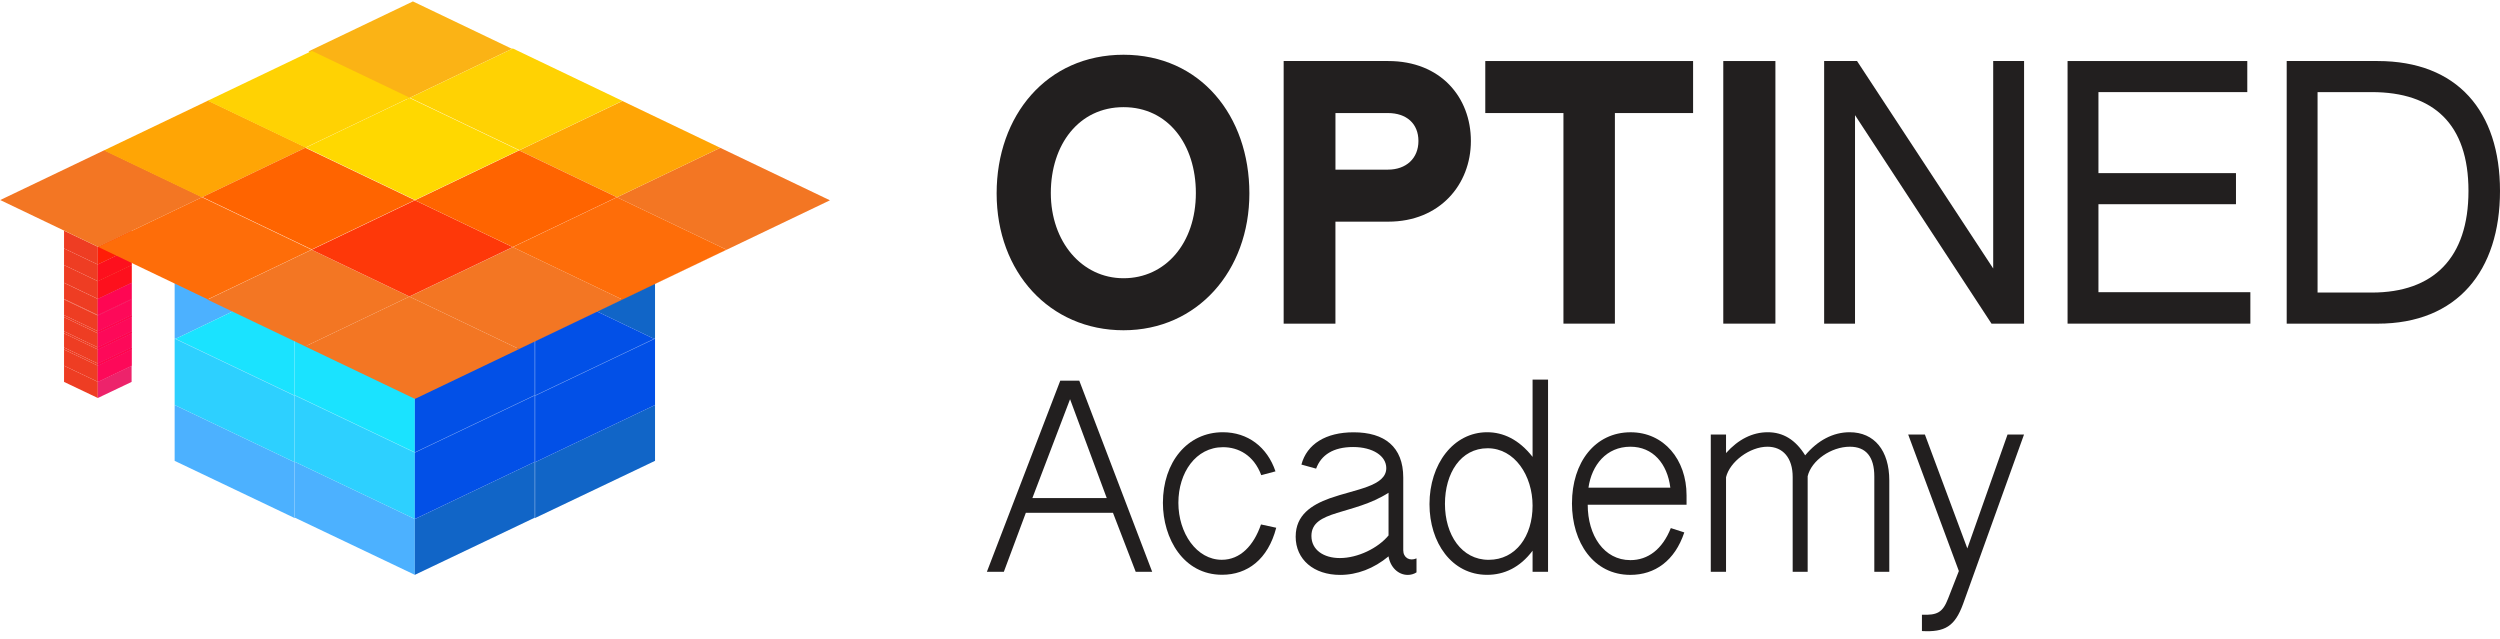 <svg xmlns="http://www.w3.org/2000/svg" width="262" height="67" viewBox="0 0 262 67" fill="none"><g clip-path="url(#clip0_88_3298)"><path d="M24.49 32.587L18.303 29.637V35.459L18.402 35.508L24.49 32.587Z" fill="#4CB1FF"></path><path d="M68.544 35.508L68.647 35.459V29.637L62.456 32.587L68.544 35.508Z" fill="#1165C7"></path><path d="M43.475 47.406V41.584L30.909 35.595V35.62V35.648V41.417L43.475 47.406Z" fill="#1AE3FF"></path><path d="M43.475 41.553L30.909 35.564V35.595L43.475 41.584V41.553Z" fill="#1AE3FF"></path><path d="M30.91 35.595L30.865 35.574V35.599L30.91 35.62V35.595Z" fill="#4CB1FF"></path><path d="M30.91 35.564L30.865 35.543V35.574L30.91 35.595V35.564Z" fill="#4CB1FF"></path><path d="M30.909 48.404V48.457V54.254L43.475 60.243V54.394L30.909 48.404Z" fill="#4CB1FF"></path><path d="M30.909 41.448V41.466V41.497V48.404L43.475 54.394V47.434L30.909 41.448Z" fill="#2DD0FF"></path><path d="M30.909 41.417V41.448L43.475 47.434V47.406L30.909 41.417Z" fill="#1AE3FF"></path><path d="M30.865 41.396V35.627L24.49 32.587L18.402 35.508L30.865 41.445V41.427V41.396Z" fill="#1AE3FF"></path><path d="M30.865 35.599L24.52 32.573L24.49 32.587L30.865 35.627V35.599Z" fill="#1AE3FF"></path><path d="M30.91 35.648L30.865 35.627V41.396L30.91 41.417V35.648Z" fill="#1AE3FF"></path><path d="M30.91 35.648V35.62L30.865 35.599V35.627L30.91 35.648Z" fill="#4CB1FF"></path><path d="M30.91 41.448L30.865 41.428V41.445L30.91 41.466V41.448Z" fill="#2DD0FF"></path><path d="M30.865 41.396V41.427L30.91 41.448V41.417L30.865 41.396Z" fill="#1AE3FF"></path><path d="M30.865 48.436L18.303 42.447V48.296L30.909 54.306V54.254L30.865 54.233V48.436Z" fill="#4CB1FF"></path><path d="M30.865 48.436V54.233L30.91 54.254V48.457L30.865 48.436Z" fill="#4CB1FF"></path><path d="M30.865 48.383V41.476L18.303 35.49V42.447L30.865 48.436V48.383Z" fill="#2DD0FF"></path><path d="M30.865 41.445L18.402 35.508L18.303 35.459V35.491L30.865 41.476V41.445Z" fill="#2DD0FF"></path><path d="M30.865 48.436L30.91 48.457V48.404L30.865 48.383V48.436Z" fill="#4CB1FF"></path><path d="M30.865 41.476V48.383L30.91 48.404V41.497L30.865 41.476Z" fill="#2DD0FF"></path><path d="M30.91 41.466L30.865 41.445V41.476L30.91 41.497V41.466Z" fill="#2DD0FF"></path><path d="M43.475 47.406L56.037 41.417V35.648V35.62V35.595L43.475 41.584V47.406Z" fill="#0250E7"></path><path d="M43.475 41.584L56.037 35.595V35.564L43.475 41.553V41.584Z" fill="#0250E7"></path><path d="M56.037 35.62L56.082 35.599V35.574L56.037 35.595V35.62Z" fill="#1165C7"></path><path d="M56.037 35.595L56.082 35.574V35.543L56.037 35.564V35.595Z" fill="#1165C7"></path><path d="M56.037 48.404L43.475 54.394V60.243L56.037 54.254V48.457V48.404Z" fill="#1165C7"></path><path d="M56.037 41.466V41.448L43.475 47.434V54.394L56.037 48.404V41.497V41.466Z" fill="#0250E7"></path><path d="M43.475 47.406V47.434L56.037 41.448V41.417L43.475 47.406Z" fill="#0250E7"></path><path d="M56.081 41.396V41.427V41.445L68.544 35.508L62.456 32.587L56.081 35.627V41.396Z" fill="#0250E7"></path><path d="M62.456 32.587L62.425 32.573L56.081 35.599V35.627L62.456 32.587Z" fill="#1165C7"></path><path d="M56.082 41.396V35.627L56.037 35.648V41.417L56.082 41.396Z" fill="#0250E7"></path><path d="M56.037 35.648L56.082 35.627V35.599L56.037 35.62V35.648Z" fill="#1165C7"></path><path d="M56.037 41.448V41.466L56.082 41.445V41.428L56.037 41.448Z" fill="#1165C7"></path><path d="M56.037 41.448L56.082 41.427V41.396L56.037 41.417V41.448Z" fill="#1165C7"></path><path d="M56.081 54.233L56.037 54.254V54.306L68.647 48.296V42.447L56.081 48.436V54.233Z" fill="#1165C7"></path><path d="M56.082 48.436L56.037 48.457V54.254L56.082 54.233V48.436Z" fill="#1165C7"></path><path d="M56.081 48.383V48.436L68.647 42.447V35.49L56.081 41.476V48.383Z" fill="#0250E7"></path><path d="M56.081 41.445V41.476L68.647 35.491V35.459L68.544 35.508L56.081 41.445Z" fill="#0250E7"></path><path d="M56.037 48.457L56.082 48.436V48.383L56.037 48.404V48.457Z" fill="#1165C7"></path><path d="M56.037 48.404L56.082 48.383V41.476L56.037 41.497V48.404Z" fill="#0250E7"></path><path d="M56.037 41.497L56.082 41.476V41.445L56.037 41.466V41.497Z" fill="#1165C7"></path><path d="M21.207 20.654L21.193 20.647L21.155 20.664L21.169 20.671L21.207 20.654Z" fill="#EE3D23"></path><path d="M43.513 20.964L43.499 20.957L43.464 20.975L43.475 20.982L43.513 20.964Z" fill="#EE3D23"></path><path d="M104.447 20.266C104.447 12.106 109.695 5.737 117.746 5.737C125.797 5.737 130.935 12.141 130.935 20.266C130.935 28.392 125.471 34.611 117.746 34.611C110.02 34.611 104.447 28.535 104.447 20.266ZM125.327 20.231C125.327 15.143 122.417 11.23 117.746 11.23C113.074 11.23 110.126 15.146 110.126 20.231C110.126 25.317 113.362 29.159 117.746 29.159C122.13 29.159 125.327 25.498 125.327 20.231Z" fill="#221F1F"></path><path d="M134.527 6.396H145.488C150.986 6.396 154.149 10.204 154.149 14.776C154.149 19.348 150.88 23.23 145.488 23.23H139.953V33.917H134.527V6.396ZM145.454 17.778C147.36 17.778 148.652 16.605 148.652 14.776C148.652 12.947 147.394 11.848 145.454 11.848H139.956V17.778H145.454Z" fill="#221F1F"></path><path d="M163.853 11.848H155.658V6.396H177.436V11.848H169.241V33.917H163.849V11.848H163.853Z" fill="#221F1F"></path><path d="M180.6 6.396H186.063V33.917H180.6V6.396Z" fill="#221F1F"></path><path d="M191.167 6.396H194.618L208.887 28.137V6.396H212.123V33.917H208.709L194.406 12.068V33.917H191.17V6.396H191.167Z" fill="#221F1F"></path><path d="M216.681 6.396H235.516V9.653H219.917V18.144H234.33V21.401H219.917V30.622H235.838V33.917H216.681V6.396Z" fill="#221F1F"></path><path d="M239.646 6.396H249.171C257.544 6.396 262 11.666 262 20.012C262 28.357 257.544 33.92 249.171 33.92H239.646V6.396ZM248.561 30.66C255.028 30.66 258.696 27.037 258.696 20.012C258.696 12.986 255.028 9.653 248.561 9.653H242.881V30.66H248.561Z" fill="#221F1F"></path><path d="M111.12 39.892H113.108L120.748 59.922H119.021L116.639 53.741H107.508L105.204 59.922H103.426L111.117 39.892H111.12ZM115.987 52.198L112.142 41.836L108.193 52.198H115.987Z" fill="#221F1F"></path><path d="M121.873 52.704C121.873 48.443 124.436 45.298 128.152 45.298C130.767 45.298 132.81 46.844 133.67 49.399L132.179 49.797C131.394 47.692 129.773 46.865 128.176 46.865C125.324 46.865 123.494 49.528 123.494 52.697C123.494 55.867 125.403 58.666 128.045 58.666C129.982 58.666 131.394 57.175 132.152 54.962L133.749 55.308C132.885 58.638 130.716 60.236 128.073 60.236C124.018 60.236 121.873 56.428 121.873 52.697V52.704Z" fill="#221F1F"></path><path d="M135.788 56.223C135.788 53.985 137.437 52.921 139.346 52.226C142.04 51.267 145.282 50.973 145.282 49.057C145.282 47.78 143.87 46.848 141.804 46.848C139.737 46.848 138.455 47.675 137.93 49.113L136.388 48.687C136.964 46.53 138.952 45.305 141.855 45.305C145.097 45.305 147.061 46.823 147.061 50.048V57.667C147.061 58.439 147.716 58.84 148.45 58.519V59.985C148.162 60.17 147.846 60.25 147.534 60.25C146.54 60.25 145.704 59.451 145.519 58.306C143.977 59.584 142.222 60.25 140.443 60.25C137.697 60.25 135.785 58.652 135.785 56.23V56.223H135.788ZM145.519 56.114V51.64C141.831 54.01 137.437 53.423 137.437 56.167C137.437 57.633 138.719 58.484 140.419 58.484C142.301 58.484 144.422 57.444 145.519 56.114Z" fill="#221F1F"></path><path d="M149.81 52.837C149.81 48.628 152.323 45.298 155.853 45.298C157.526 45.298 159.174 46.045 160.614 47.881V39.784H162.235V59.922H160.614V57.713C159.28 59.496 157.604 60.243 155.853 60.243C152.138 60.243 149.81 56.861 149.81 52.837ZM160.614 52.998C160.614 49.828 158.729 46.977 155.904 46.977C153.08 46.977 151.431 49.588 151.431 52.809C151.431 56.031 153.159 58.669 156.011 58.669C158.862 58.669 160.614 56.191 160.614 52.994V52.998Z" fill="#221F1F"></path><path d="M164.744 52.732C164.744 48.471 167.15 45.302 170.89 45.302C174.368 45.302 176.751 48.153 176.751 51.909V52.893H166.393C166.393 56.114 168.093 58.701 170.866 58.701C172.696 58.701 174.214 57.58 175.102 55.343L176.514 55.797C175.52 58.781 173.426 60.247 170.862 60.247C167.016 60.247 164.741 56.865 164.741 52.736L164.744 52.732ZM175.051 51.106C174.735 48.576 173.22 46.816 170.866 46.816C168.353 46.816 166.811 48.733 166.471 51.106H175.051Z" fill="#221F1F"></path><path d="M179.29 45.539H180.888V47.483C182.17 46.045 183.66 45.298 185.258 45.298C186.855 45.298 188.161 46.069 189.182 47.72C190.492 46.15 192.113 45.298 193.84 45.298C196.431 45.298 197.998 47.214 197.998 50.359V59.922H196.428V49.933C196.428 47.881 195.564 46.816 193.864 46.816C191.904 46.816 189.837 48.254 189.443 49.905V59.922H187.873V49.986C187.873 47.989 186.852 46.816 185.23 46.816C183.373 46.816 181.282 48.387 180.888 50.013V59.922H179.29V45.539Z" fill="#221F1F"></path><path d="M201.419 64.425C203.016 64.477 203.588 64.212 204.164 62.721L205.288 59.845L199.979 45.542H201.73L206.176 57.475L210.388 45.542H212.116L205.734 63.283C204.87 65.653 203.825 66.267 201.419 66.135V64.425Z" fill="#221F1F"></path><path d="M10.252 29.47V29.466L7.349 28.084L10.252 29.47Z" fill="#EE3D23"></path><path d="M10.252 31.323V29.47L7.349 28.084L6.711 27.781V29.634L6.742 29.648L10.252 31.323Z" fill="#EE3D23"></path><path d="M10.252 33.02V31.33L6.711 29.645V31.33L6.742 31.344L10.252 33.02Z" fill="#EE3D23"></path><path d="M10.252 31.323L6.742 29.648L6.711 29.634V29.645L10.252 31.33V31.323Z" fill="#EE3D23"></path><path d="M10.252 27.725V25.861L6.742 24.189L6.711 24.175V26.039L6.742 26.053L10.252 27.725Z" fill="#EE3D23"></path><path d="M7.349 28.084L10.252 29.466V27.725L6.742 26.053L6.711 26.039V27.781L6.742 27.795L7.349 28.084Z" fill="#EE3D23"></path><path d="M10.252 29.47L13.765 27.795L13.792 27.781L10.252 29.466V29.47Z" fill="#EE3D23"></path><path d="M10.252 34.716V33.072L6.711 31.386V33.026L6.742 33.04L10.252 34.716Z" fill="#EE3D23"></path><path d="M10.252 33.02L6.742 31.344L6.711 31.33V31.386L10.252 33.072V33.02Z" fill="#EE3D23"></path><path d="M10.252 34.716L13.765 33.04L13.792 33.026V31.386L10.252 33.072V34.716Z" fill="#ED236B"></path><path d="M10.252 34.716L13.765 33.04L13.792 33.026V31.386L10.252 33.072V34.716Z" fill="#FD0959"></path><path d="M10.252 36.409V34.929L6.711 33.239V34.723L6.742 34.737L10.252 36.409Z" fill="#EE3D23"></path><path d="M10.252 34.716L6.742 33.04L6.711 33.026V33.239L10.252 34.928V34.716Z" fill="#EE3D23"></path><path d="M10.252 36.409L13.765 34.737L13.792 34.723V33.239L10.252 34.929V36.409Z" fill="#ED236B"></path><path d="M10.252 36.409L13.765 34.737L13.792 34.723V33.239L10.252 34.929V36.409Z" fill="#FD0959"></path><path d="M10.252 34.716V34.928L13.792 33.239V33.026L13.765 33.04L10.252 34.716Z" fill="#ED236B"></path><path d="M10.252 34.716V34.928L13.792 33.239V33.026L13.765 33.04L10.252 34.716Z" fill="#ED236B"></path><path d="M10.252 34.716V34.928L13.792 33.239V33.026L13.765 33.04L10.252 34.716Z" fill="#FF044E"></path><path d="M10.252 38.105V36.621L6.711 34.935V36.419L6.742 36.433L10.252 38.105Z" fill="#EE3D23"></path><path d="M10.252 36.408L6.742 34.737L6.711 34.723V34.936L10.252 36.621V36.408Z" fill="#EE3D23"></path><path d="M10.252 38.105L13.765 36.433L13.792 36.419V34.935L10.252 36.621V38.105Z" fill="#ED236B"></path><path d="M10.252 38.105L13.765 36.433L13.792 36.419V34.935L10.252 36.621V38.105Z" fill="#FD0959"></path><path d="M10.252 36.408V36.621L13.792 34.936V34.723L13.765 34.737L10.252 36.408Z" fill="#ED236B"></path><path d="M10.252 36.408V36.621L13.792 34.936V34.723L13.765 34.737L10.252 36.408Z" fill="#ED236B"></path><path d="M10.252 36.408V36.621L13.792 34.936V34.723L13.765 34.737L10.252 36.408Z" fill="#FF044E"></path><path d="M6.711 38.328V40.024L10.252 41.71V40.014L6.711 38.328Z" fill="#EE3D23"></path><path d="M10.252 38.318L6.711 36.632V38.328L10.252 40.014V38.318Z" fill="#EE3D23"></path><path d="M10.252 38.105L6.742 36.433L6.711 36.419V36.632L10.252 38.318V38.105Z" fill="#EE3D23"></path><path d="M10.252 41.71L13.792 40.024V38.328L10.252 40.014V41.71Z" fill="#ED236B"></path><path d="M10.252 40.014L13.792 38.328V36.632L10.252 38.318V40.014Z" fill="#ED236B"></path><path d="M10.252 40.014L13.792 38.328V36.632L10.252 38.318V40.014Z" fill="#FD0959"></path><path d="M10.252 38.105V38.318L13.792 36.632V36.419L13.765 36.433L10.252 38.105Z" fill="#ED236B"></path><path d="M10.252 38.105V38.318L13.792 36.632V36.419L13.765 36.433L10.252 38.105Z" fill="#ED236B"></path><path d="M10.252 38.105V38.318L13.792 36.632V36.419L13.765 36.433L10.252 38.105Z" fill="#FF044E"></path><path d="M10.252 29.47V31.323L13.765 29.648L13.792 29.634V27.781L13.765 27.795L10.252 29.47Z" fill="#EE3D23"></path><path d="M10.252 29.47V31.323L13.765 29.648L13.792 29.634V27.781L13.765 27.795L10.252 29.47Z" fill="#FD101D"></path><path d="M10.252 33.02L13.765 31.344L13.792 31.33V29.645L10.252 31.33V33.02Z" fill="#ED236B"></path><path d="M10.252 33.02L13.765 31.344L13.792 31.33V29.645L10.252 31.33V33.02Z" fill="#FE0653"></path><path d="M10.252 31.323V31.33L13.792 29.645V29.634L13.765 29.648L10.252 31.323Z" fill="#EE3D23"></path><path d="M10.252 31.323V31.33L13.792 29.645V29.634L13.765 29.648L10.252 31.323Z" fill="#ED236B"></path><path d="M10.252 31.323V31.33L13.792 29.645V29.634L13.765 29.648L10.252 31.323Z" fill="#ED236B"></path><path d="M10.252 33.02V33.072L13.792 31.386V31.33L13.765 31.344L10.252 33.02Z" fill="#ED236B"></path><path d="M10.252 33.02V33.072L13.792 31.386V31.33L13.765 31.344L10.252 33.02Z" fill="#ED236B"></path><path d="M10.252 33.02V33.072L13.792 31.386V31.33L13.765 31.344L10.252 33.02Z" fill="#FF044E"></path><path d="M13.765 24.189L10.252 25.861V27.725L13.765 26.053L13.792 26.039V24.175L13.765 24.189Z" fill="#FF1D07"></path><path d="M10.252 27.725V29.466L13.792 27.781V26.039L13.765 26.053L10.252 27.725Z" fill="#EE3D23"></path><path d="M10.252 27.725V29.466L13.792 27.781V26.039L13.765 26.053L10.252 27.725Z" fill="#FD101D"></path><path d="M54.388 36.576L42.906 31.082L31.999 36.3L21.748 31.397L21.737 31.4L43.485 41.804L65.229 31.4L65.216 31.393L54.388 36.576Z" fill="#F37623"></path><path d="M42.906 31.082L32.654 26.175L21.748 31.397L31.999 36.3L42.906 31.082Z" fill="#F37623"></path><path d="M42.906 31.082L54.388 36.576L65.216 31.393L53.737 25.899L42.906 31.082Z" fill="#F37623"></path><path d="M75.481 15.492L64.653 20.675L76.132 26.168L65.216 31.393L65.229 31.4L86.977 20.992L75.481 15.492Z" fill="#F37623"></path><path d="M53.737 25.899L65.216 31.393L76.132 26.168L64.653 20.675L53.744 25.896L53.737 25.899Z" fill="#FE6D09"></path><path d="M54.408 15.764L64.647 20.664L64.64 20.668L64.653 20.675L75.481 15.492L65.229 10.585L54.408 15.764Z" fill="#FFA505"></path><path d="M21.155 20.664L21.192 20.647L10.941 15.739L0.024 20.964L10.29 25.879L21.169 20.671L21.155 20.664Z" fill="#F37623"></path><path d="M32.017 15.467L32.054 15.45L21.802 10.543L10.886 15.767L21.151 20.682L32.03 15.474L32.017 15.467Z" fill="#FFA505"></path><path d="M32.647 26.165L21.168 20.671L10.289 25.878L21.768 31.372L32.647 26.165Z" fill="#FE6D09"></path><path d="M53.617 5.136L65.222 10.689L65.26 10.672L43.273 0.149L32.328 5.388L42.707 10.358L53.617 5.136Z" fill="#FBB315"></path><path d="M42.954 10.246L54.419 15.732L54.381 15.75L54.395 15.757L65.222 10.574L53.744 5.08L42.954 10.246Z" fill="#FFD203"></path><path d="M32.02 15.464L42.902 10.256L42.916 10.263L42.954 10.246L32.685 5.332L21.768 10.556L32.02 15.464Z" fill="#FFD203"></path><path d="M32.664 26.172L42.902 31.072L53.723 25.892L43.485 20.992L32.664 26.172Z" fill="#FE3809"></path><path d="M43.492 20.989L53.73 25.889L64.64 20.668L54.402 15.767L43.492 20.989Z" fill="#FF6400"></path><path d="M21.206 20.654L32.671 26.14L43.464 20.975L31.999 15.488L21.206 20.654Z" fill="#FF6400"></path><path d="M43.499 20.957L54.381 15.75L42.916 10.263L32.037 15.471L43.499 20.957Z" fill="#FFD800"></path></g><defs><clipPath id="clip0_88_3298"><rect width="262" height="66" fill="white" transform="translate(0 0.149)"></rect></clipPath></defs></svg>